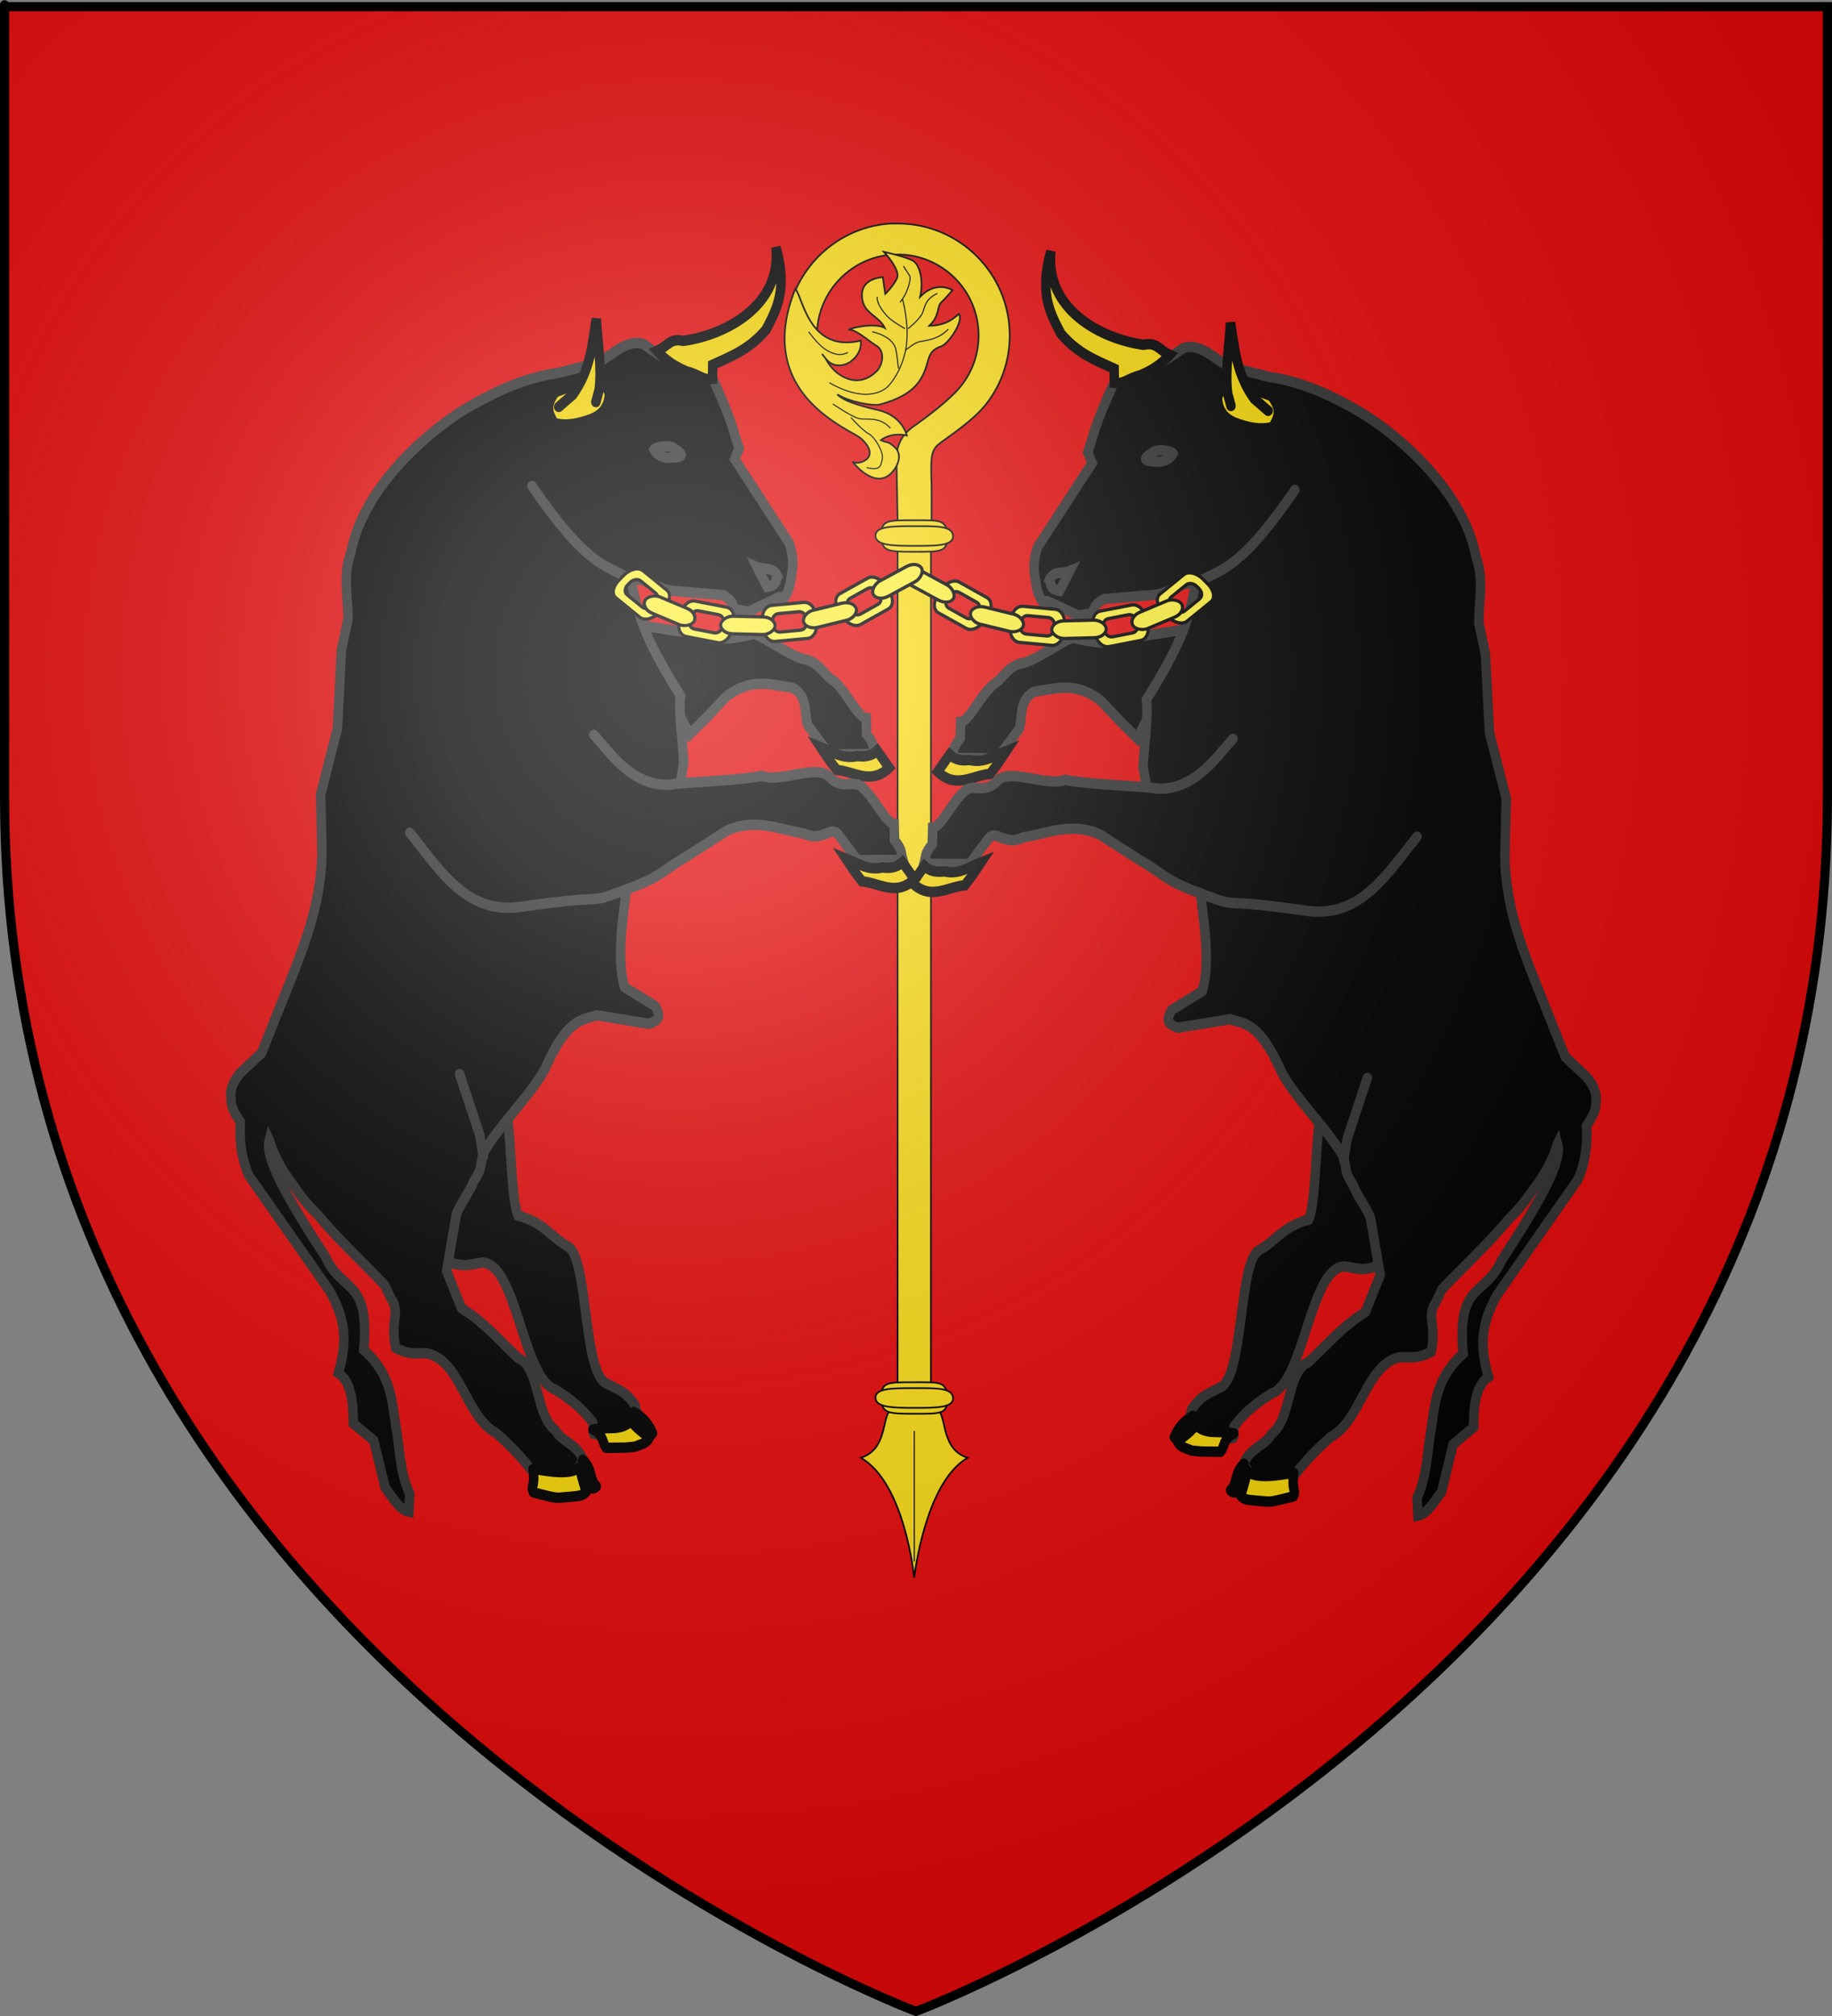 <?xml version="1.0" encoding="UTF-8" standalone="no"?>
<svg
   xmlns:dc="http://purl.org/dc/elements/1.1/"
   xmlns:cc="http://web.resource.org/cc/"
   xmlns:rdf="http://www.w3.org/1999/02/22-rdf-syntax-ns#"
   xmlns:svg="http://www.w3.org/2000/svg"
   xmlns="http://www.w3.org/2000/svg"
   xmlns:xlink="http://www.w3.org/1999/xlink"
   xmlns:sodipodi="http://sodipodi.sourceforge.net/DTD/sodipodi-0.dtd"
   xmlns:inkscape="http://www.inkscape.org/namespaces/inkscape"
   height="660"
   width="600"
   version="1.0"
   id="svg2"
   sodipodi:version="0.32"
   inkscape:version="0.45.1"
   sodipodi:docname="Blason_ville_fr_Châtillon-sur-Seiche_(Ille-et-Vilaine).svg"
   sodipodi:docbase="\Users\Augustin\Documents\heral\communes\Ille-et-Villaine"
   inkscape:export-filename="/Users/Augustin/Documents/temp/tyty.png"
   inkscape:export-xdpi="144"
   inkscape:export-ydpi="144"
   inkscape:output_extension="org.inkscape.output.svg.inkscape">
  <rect width="100%" height="100%" fill="#808080" stroke="none"/>
  <sodipodi:namedview
     inkscape:window-height="764"
     inkscape:window-width="1024"
     inkscape:pageshadow="2"
     inkscape:pageopacity="0.0"
     guidetolerance="10.0"
     gridtolerance="10.0"
     objecttolerance="10.0"
     borderopacity="1.0"
     bordercolor="#666666"
     pagecolor="#ffffff"
     id="base"
     showgrid="false"
     height="660px"
     inkscape:zoom="0.85757539"
     inkscape:cx="300"
     inkscape:cy="329.99986"
     inkscape:window-x="263"
     inkscape:window-y="-19"
     inkscape:current-layer="layer4" />
  <desc
     id="desc4">Flag of Canton of Valais (Wallis)</desc>
  <defs
     id="defs6">
    <linearGradient
       id="linearGradient2893">
      <stop
         style="stop-color:white;stop-opacity:0.314;"
         offset="0"
         id="stop2895" />
      <stop
         id="stop2897"
         offset="0.19"
         style="stop-color:white;stop-opacity:0.251;" />
      <stop
         style="stop-color:#6b6b6b;stop-opacity:0.125;"
         offset="0.6"
         id="stop2901" />
      <stop
         style="stop-color:black;stop-opacity:0.125;"
         offset="1"
         id="stop2899" />
    </linearGradient>
    <radialGradient
       inkscape:collect="always"
       xlink:href="#linearGradient2893"
       id="radialGradient3163"
       gradientUnits="userSpaceOnUse"
       gradientTransform="matrix(1.353,0,0,1.349,-77.629,-85.747)"
       cx="221.445"
       cy="226.331"
       fx="221.445"
       fy="226.331"
       r="300" />
  </defs>
  <g
     inkscape:groupmode="layer"
     id="layer3"
     inkscape:label="Fond écu"
     style="display:inline"
     sodipodi:insensitive="true">
    <path
       id="path2855"
       style="fill:#e20909;fill-opacity:1;fill-rule:evenodd;stroke:none;stroke-width:1px;stroke-linecap:butt;stroke-linejoin:miter;stroke-opacity:1"
       d="M 300,658.5 C 300,658.5 598.5,546.18 598.5,260.728 C 598.5,-24.723 598.5,2.176 598.5,2.176 L 1.5,2.176 L 1.5,260.728 C 1.5,546.18 300,658.5 300,658.5 z "
       sodipodi:nodetypes="cccccc" />
  </g>
  <g
     inkscape:groupmode="layer"
     id="layer4"
     inkscape:label="Meubles">
    <g
       id="g13312">
      <path
         d="M 291.481,73.192 C 272.452,74.508 257.418,90.458 257.418,109.831 C 257.418,112.992 257.81,116.066 258.563,118.991 L 269.154,118.991 C 268.113,116.153 267.551,113.032 267.551,109.831 C 267.551,95.656 278.693,84.035 292.684,83.325 C 293.135,83.302 293.601,83.325 294.057,83.325 C 308.681,83.325 320.506,95.199 320.506,109.831 C 320.506,117.147 317.55,123.774 312.766,128.571 C 307.981,133.369 302.308,137.345 298.686,139.974 C 295.03,142.629 293.602,146.3 293.619,150.107 C 293.636,153.914 294.115,176.926 294.115,176.926 L 305.106,176.926 C 305.106,176.926 305.106,168.883 305.106,160.839 C 305.106,152.796 304.177,148.092 307.256,145.579 C 310.434,142.984 318.917,137.772 323.461,131.675 C 328.005,125.578 330.696,118.02 330.696,109.831 C 330.696,89.599 314.277,73.192 294.057,73.192 C 293.505,73.192 292.944,73.168 292.397,73.192 C 292.245,73.199 292.091,73.183 291.939,73.192 C 291.789,73.201 291.631,73.182 291.481,73.192 z "
         style="fill:#f7d917;fill-opacity:1;fill-rule:nonzero;stroke:#000000;stroke-width:0.55;stroke-miterlimit:4;stroke-dasharray:none;stroke-opacity:1"
         id="path12604" />
      <g
         transform="matrix(1.832,0,0,1.832,436.263,66.78)"
         style="fill:#f7d917;fill-opacity:1"
         id="g17018">
        <path
           d="M -84.22,41.896 C -82.385,43.546 -82.199,45.027 -83.48,45.814 C -84.76,46.6 -85.701,46.092 -85.701,46.092 C -85.701,46.092 -81.827,51.133 -78.806,48.112 C -77.68,46.985 -76.708,44.841 -78.128,43.515 C -79.547,42.189 -79.396,42.831 -80.673,42.204 C -78.61,40.676 -76.015,41.371 -76.015,41.371 C -76.015,41.371 -76.78,37.888 -81.029,36.857 C -82.558,36.487 -86.985,35.545 -88.453,34.03 C -86.04,35.493 -81.931,36.126 -80.843,35.834 C -74.232,34.063 -73.055,31.084 -72.191,27.859 C -71.802,26.408 -71.065,25.838 -69.862,25.437 C -68.659,25.036 -65.777,21.012 -66.702,19.624 C -68.079,20.943 -69.66,21.74 -72.006,21.77 C -70.111,19.996 -70.658,18.315 -69.871,17.59 C -69.084,16.865 -67.857,15.411 -67.857,15.411 C -67.857,15.411 -70.679,13.55 -73.641,16.577 C -72.993,13.739 -73.688,10.877 -74.907,10.152 C -76.125,9.427 -80.12,8.549 -80.12,8.549 C -80.12,8.549 -77.081,11.803 -77.775,13.268 C -78.469,14.734 -79.881,16.08 -79.881,16.08 L -80.305,13.083 C -80.305,13.083 -84.777,13.179 -83.945,17.238 C -83.446,19.672 -81.011,20.024 -79.963,22.147 C -81.984,21.021 -87.328,22.499 -86.202,22.483 C -85.076,22.468 -82.895,24.436 -81.399,25.377 C -79.903,26.317 -80.284,28.714 -81.394,29.855 C -82.505,30.997 -84.437,32.148 -86.951,31.084 C -89.465,30.02 -90.514,27.645 -90.514,27.645 C -90.514,27.645 -91.857,25.933 -90.514,27.645 C -89.172,29.357 -87.09,28.971 -85.949,28.076 C -84.808,27.181 -84.076,25.918 -84.255,24.417 C -93.618,26.67 -94.591,16.528 -95.966,15.182 C -103.546,34.08 -86.056,40.246 -84.22,41.896 z "
           style="fill:#f7d917;fill-opacity:1;fill-rule:evenodd;stroke:#000000;stroke-width:0.3;stroke-linecap:butt;stroke-linejoin:miter;stroke-miterlimit:4;stroke-dasharray:none;stroke-opacity:1"
           id="path11679" />
        <g
           style="fill:#f7d917;fill-opacity:1"
           id="g17008">
          <path
             d="M -89.88,31.945 C -83.833,35.374 -80.765,33.66 -79.773,32.938 C -78.78,32.216 -76.524,29.058 -76.073,25.087 C -75.622,21.116 -76.795,16.965 -76.795,16.965 C -76.795,16.965 -77.697,18.229 -76.795,16.965 C -75.892,15.702 -75.17,13.356 -75.531,12.814 C -75.892,12.273 -76.614,11.1 -76.614,11.1"
             style="fill:none;fill-opacity:1;fill-rule:evenodd;stroke:#000000;stroke-width:0.2;stroke-linecap:butt;stroke-linejoin:miter;stroke-miterlimit:4;stroke-dasharray:none;stroke-opacity:1"
             id="path15234" />
          <path
             d="M -81.307,16.604 C -81.487,17.868 -79.863,19.853 -78.96,20.575 C -78.058,21.297 -76.344,22.29 -76.344,22.29"
             style="fill:#f7d917;fill-opacity:1;fill-rule:evenodd;stroke:#000000;stroke-width:0.2;stroke-linecap:butt;stroke-linejoin:miter;stroke-miterlimit:4;stroke-dasharray:none;stroke-opacity:1"
             id="path15236" />
          <path
             d="M -70.568,15.973 C -72.734,17.056 -72.734,18.229 -73.185,19.402 C -73.636,20.575 -75.802,22.29 -75.802,22.29"
             style="fill:#f7d917;fill-opacity:1;fill-rule:evenodd;stroke:#000000;stroke-width:0.2;stroke-linecap:butt;stroke-linejoin:miter;stroke-miterlimit:4;stroke-dasharray:none;stroke-opacity:1"
             id="path15238" />
          <path
             d="M -68.61,22.38 C -70.703,24.546 -73.272,24.365 -74.128,24.726 C -74.984,25.087 -76.316,26.17 -76.316,26.17"
             style="fill:#f7d917;fill-opacity:1;fill-rule:evenodd;stroke:#000000;stroke-width:0.2;stroke-linecap:butt;stroke-linejoin:miter;stroke-miterlimit:4;stroke-dasharray:none;stroke-opacity:1"
             id="path15240" />
          <path
             d="M -82.209,22.831 C -79.231,23.553 -78.329,24.907 -78.058,25.719 C -77.787,26.531 -77.517,29.419 -77.517,29.419"
             style="fill:#f7d917;fill-opacity:1;fill-rule:evenodd;stroke:#000000;stroke-width:0.2;stroke-linecap:butt;stroke-linejoin:miter;stroke-miterlimit:4;stroke-dasharray:none;stroke-opacity:1"
             id="path15242" />
          <path
             d="M -93.579,22.831 C -91.233,25.989 -89.97,26.441 -88.797,26.802 C -87.624,27.163 -86.541,26.531 -86.541,26.531"
             style="fill:#f7d917;fill-opacity:1;fill-rule:evenodd;stroke:#000000;stroke-width:0.2;stroke-linecap:butt;stroke-linejoin:miter;stroke-miterlimit:4;stroke-dasharray:none;stroke-opacity:1"
             id="path16124" />
          <path
             d="M -78.96,40.067 C -80.856,37.901 -83.292,38.623 -84.555,38.352 C -85.819,38.082 -89.248,35.735 -89.248,35.735"
             style="fill:#f7d917;fill-opacity:1;fill-rule:evenodd;stroke:#000000;stroke-width:0.2;stroke-linecap:butt;stroke-linejoin:miter;stroke-miterlimit:4;stroke-dasharray:none;stroke-opacity:1"
             id="path16126" />
          <path
             d="M -83.202,47.106 C -80.675,47.737 -80.675,46.745 -80.404,45.572 C -80.134,44.398 -81.668,41.691 -82.841,41.06 C -84.014,40.428 -85.999,38.172 -85.999,38.172"
             style="fill:none;fill-opacity:1;fill-rule:evenodd;stroke:#000000;stroke-width:0.2;stroke-linecap:butt;stroke-linejoin:miter;stroke-miterlimit:4;stroke-dasharray:none;stroke-opacity:1"
             id="path16128" />
        </g>
      </g>
      <g
         transform="matrix(1.832,0,0,1.832,436.625,91.282)"
         style="fill:#f7d917;fill-opacity:1"
         id="g21648">
        <path
           d="M -79.372,202.367 C -80.636,204.172 -79.923,209.236 -84.435,210.679 C -76.526,215.245 -74.937,231.923 -74.903,232.086 C -74.86,231.922 -72.995,215.099 -65.341,210.679 C -69.853,209.236 -69.14,204.172 -70.403,202.367 C -70.598,198.273 -74.126,198.961 -75.247,198.961 C -76.368,198.961 -79.372,198.764 -79.372,202.367 z "
           style="fill:#f7d917;fill-opacity:1;fill-rule:evenodd;stroke:#000000;stroke-width:0.3;stroke-linecap:butt;stroke-linejoin:miter;stroke-miterlimit:4;stroke-dasharray:none;stroke-opacity:1"
           id="path19895" />
        <path
           d="M -74.888,229.222 L -74.888,205.875"
           style="fill:#f7d917;fill-opacity:1;fill-rule:evenodd;stroke:#000000;stroke-width:0.2;stroke-linecap:butt;stroke-linejoin:miter;stroke-miterlimit:4;stroke-dasharray:none;stroke-opacity:1"
           id="path20773" />
      </g>
      <rect
         width="10.911"
         height="283.301"
         x="293.979"
         y="176.921"
         style="fill:#f7d917;fill-opacity:1;fill-rule:nonzero;stroke:#000000;stroke-width:0.55;stroke-miterlimit:4;stroke-dasharray:none;stroke-opacity:1"
         id="rect17044" />
      <g
         transform="matrix(1.832,0,0,1.832,435.49,66.946)"
         style="fill:#f7d917;fill-opacity:1"
         id="g18799">
        <path
           d="M -68.385,59.244 C -68.32,62.096 -69.305,62.059 -74.268,62.059 C -79.147,62.059 -80.078,61.951 -80.151,59.244 C -80.228,56.388 -79.14,56.429 -74.268,56.429 C -69.667,56.429 -68.452,56.244 -68.385,59.244 z "
           style="fill:#f7d917;fill-opacity:1;fill-rule:nonzero;stroke:#000000;stroke-width:0.3;stroke-miterlimit:4;stroke-dasharray:none;stroke-opacity:1"
           id="path17922" />
        <path
           d="M -67.335,59.244 C -67.259,61.026 -70.441,61.003 -74.268,61.003 C -78.095,61.003 -81.115,60.936 -81.2,59.244 C -81.291,57.459 -78.095,57.484 -74.268,57.484 C -70.441,57.484 -67.415,57.368 -67.335,59.244 z "
           style="fill:#f7d917;fill-opacity:1;fill-rule:nonzero;stroke:#000000;stroke-width:0.3;stroke-miterlimit:4;stroke-dasharray:none;stroke-opacity:1"
           id="path17919" />
      </g>
      <g
         transform="matrix(1.832,0,0,1.832,435.49,349.146)"
         style="fill:#f7d917;fill-opacity:1"
         id="g19889">
        <path
           d="M -68.385,59.244 C -68.32,62.096 -69.305,62.059 -74.268,62.059 C -79.147,62.059 -80.078,61.951 -80.151,59.244 C -80.228,56.388 -79.14,56.429 -74.268,56.429 C -69.667,56.429 -68.452,56.244 -68.385,59.244 z "
           style="fill:#f7d917;fill-opacity:1;fill-rule:nonzero;stroke:#000000;stroke-width:0.3;stroke-miterlimit:4;stroke-dasharray:none;stroke-opacity:1"
           id="path19891" />
        <path
           d="M -67.335,59.244 C -67.259,61.026 -70.441,61.003 -74.268,61.003 C -78.095,61.003 -81.115,60.936 -81.2,59.244 C -81.291,57.459 -78.095,57.484 -74.268,57.484 C -70.441,57.484 -67.415,57.368 -67.335,59.244 z "
           style="fill:#f7d917;fill-opacity:1;fill-rule:nonzero;stroke:#000000;stroke-width:0.3;stroke-miterlimit:4;stroke-dasharray:none;stroke-opacity:1"
           id="path19893" />
      </g>
    </g>
    <g
       id="g13231"
       transform="matrix(0.988,6.9583491e-2,-7.6140858e-2,1.081,18.972,-58.048)">
      <g
         transform="matrix(0.667,0.386,-0.386,0.667,871.969,416.11)"
         style="fill:#f2d207;stroke:#000000;stroke-width:4.072;stroke-miterlimit:4;stroke-dasharray:none;stroke-opacity:1;display:inline"
         id="g3304">
        <g
           transform="translate(-396.522,-137.209)"
           style="fill:#f2d207;stroke:#000000;stroke-width:4.072;stroke-miterlimit:4;stroke-dasharray:none;stroke-opacity:1"
           id="g2553">
          <g
             transform="translate(5.786,4.451)"
             style="fill:#f2d207;stroke:#000000;stroke-width:4.072;stroke-miterlimit:4;stroke-dasharray:none;stroke-opacity:1"
             id="g2538">
            <path
               sodipodi:nodetypes="ccccccccccccccc"
               d="M -296.459,241.076 C -301.654,248.117 -309.058,251.069 -316.425,254.089 C -320.728,260.468 -323.25,267.769 -327.909,273.648 C -333.207,277.98 -332.017,284.133 -333.796,287.278 C -336.585,293.766 -334.439,305.522 -337.508,307.872 L -334.01,313.277 C -334.691,318.203 -333.71,318.234 -332.609,321.609 L -316.336,310.91 L -315.151,297.606 C -314.152,293.363 -322.487,287.901 -317.859,280.5 C -310.834,274.312 -304.88,266.893 -291.753,267.715 L -281.848,269.494 L -270.799,271.082 L -275.791,222.563 L -296.459,241.076 z "
               style="fill:#000000;fill-opacity:1;fill-rule:evenodd;stroke:#313131;stroke-width:4.072;stroke-linecap:round;stroke-linejoin:miter;stroke-miterlimit:4;stroke-dasharray:none;stroke-opacity:1"
               id="path2221" />
            <path
               d="M -314.756,306.361 C -317.91,310.675 -319.997,315.813 -325.86,318.037 C -328.245,320.159 -330.906,321.462 -334.138,321.074 L -334.639,329.413 C -324.223,330.817 -321.333,322.266 -315.454,317.669 C -314.827,312.513 -314.874,309.727 -314.756,306.361 z "
               style="fill:#f2d207;fill-opacity:1;fill-rule:evenodd;stroke:#000000;stroke-width:4.072;stroke-linecap:round;stroke-linejoin:miter;stroke-miterlimit:4;stroke-dasharray:none;stroke-opacity:1"
               id="path2247" />
          </g>
          <g
             transform="translate(-10.949,1.335)"
             style="fill:#f2d207;stroke:#000000;stroke-width:4.072;stroke-miterlimit:4;stroke-dasharray:none;stroke-opacity:1"
             id="g2518">
            <path
               sodipodi:nodetypes="ccccccccscccccc"
               d="M -128.273,332.404 C -121.797,340.264 -119.012,344.673 -106.218,350.926 L -104.296,354.391 C -100.133,363.384 -87.086,382.448 -86.176,388.992 C -93.832,397.585 -92.576,402.139 -97.161,411.076 C -101.396,419.869 -74.835,454.668 -80.29,464.084 C -83.117,468.959 -85.416,471.124 -85.784,478.132 C -81.877,491.191 -70.11,483.202 -64.648,477.512 C -64.74,476.1 -66.94,474.936 -66.82,473.373 C -66.42,468.127 -64.707,461.936 -60.863,454.197 C -51.551,442.793 -75.034,404.313 -63.062,395.666 C -59.362,393.657 -55.946,393.412 -51.714,388.093 C -53.923,377.474 -59.59,376.633 -58.186,369.705 L -57.956,363.95 L -128.273,332.404 z "
               style="fill:#000000;fill-opacity:1;fill-rule:evenodd;stroke:#313131;stroke-width:4.072;stroke-linecap:round;stroke-linejoin:miter;stroke-miterlimit:4;stroke-dasharray:none;stroke-opacity:1"
               id="path2433" />
            <path
               d="M -83.875,480.038 C -83.114,481.893 -84.104,482.376 -80.943,482.243 C -74.723,483.241 -71.792,478.662 -65.396,475.979 C -68.065,480.526 -65.748,482.068 -66.048,485.059 C -76.499,491.888 -70.839,488.318 -76.662,491.609 C -79.025,492.06 -81.427,493.339 -83.702,491.966 C -79.168,481.332 -80.953,478.678 -84.981,491.328 C -85.257,492.072 -85.482,490.635 -85.806,491.377 C -86.304,488.139 -86.355,484.69 -83.875,480.038 z "
               style="fill:#f2d207;fill-opacity:1;fill-rule:evenodd;stroke:#000000;stroke-width:4.072;stroke-linecap:round;stroke-linejoin:round;stroke-miterlimit:4;stroke-dasharray:none;stroke-opacity:1"
               id="path2516" />
          </g>
          <path
             sodipodi:nodetypes="cccccccccccccccccccccsccccccccccccccccccccccccscccccccccccccccccccscccccccccc"
             d="M -246.219,116.5 C -250.078,116.469 -253.935,116.623 -257.781,116.938 C -271.89,118.385 -285.529,120.924 -298.375,127.344 L -315.188,133.656 C -322.46,134.316 -330.972,132.88 -335.312,138.469 C -339.505,148.87 -344.136,156.579 -352.344,165.625 C -349.561,186.117 -348.195,186.476 -346.25,194.875 L -342.25,197.281 L -343.062,237.531 C -342.026,241.535 -340.198,245.145 -337.031,248.094 C -334.997,250.274 -333.064,252.513 -329.375,253.875 L -327.625,252.625 L -313.375,249.938 L -308.75,245.656 C -310.154,242.695 -308.986,240.592 -307.906,238.469 L -290.656,224.969 C -285.744,221.026 -284.433,214.188 -278.5,211.562 C -273.814,223.931 -270.255,230.788 -270.406,260.934 C -266.494,264.709 -260.307,277.535 -256.651,283.38 L -250.867,289.128 C -258.265,293.337 -274.257,303.137 -281.625,306.156 C -285.927,312.535 -304.27,315.558 -305.513,322.584 C -306.699,329.285 -312.697,329.447 -314.476,332.592 C -317.264,339.08 -315.125,350.836 -318.195,353.185 L -314.695,358.592 C -315.375,363.517 -314.389,363.56 -313.289,366.935 L -297.007,356.217 L -295.82,342.904 C -294.821,338.661 -288.363,342.131 -283.736,334.73 C -276.711,328.541 -270.096,318.069 -256.969,315.553 L -237.331,314.355 C -223.645,312.985 -223.938,315.031 -208.107,310.603 C -202.221,317.479 -189.114,330.177 -185.781,341.812 L -192.469,355.156 C -192.148,357.957 -192.567,361.325 -186.312,359.438 L -169.688,344.312 C -163.127,342.208 -158.191,338.39 -139.531,349.094 C -129.465,354.205 -108.943,356.879 -98.375,361.906 C -93.298,366.433 -95.583,365.882 -88.375,368.875 C -86.898,370.396 -76.145,373.819 -74.938,375.625 L -59.312,391.156 L -56.375,406.688 C -61.699,418.029 -62.072,423.774 -65.531,436.406 C -71.312,444.968 -58.863,458.48 -62.752,468.643 C -62.618,474.388 -67.089,477.348 -66.196,484.325 C -59.896,489.266 -48.132,486.977 -43.862,484.865 C -44.275,483.058 -45.717,480.644 -45.55,477.865 C -45.16,471.404 -43.377,462.948 -41.05,455.459 C -33.669,442.721 -44.539,423.627 -34.094,413.188 C -30.76,410.616 -27.427,409.831 -24.094,403.906 C -27.963,393.774 -33.691,393.844 -33.406,386.781 L -34.094,381.062 C -31.385,368.125 -27.612,355.187 -25.812,342.25 C -22.668,330.7 -23.579,318.69 -25.094,306.594 C -21.159,309.853 -18.213,319.967 -19.281,357.531 C -16.834,373.331 -30.63,375.162 -12.254,396.913 C -16.498,410.998 -11.413,419.413 -7.191,428.35 C -3.597,436.991 1.834,444.16 3.309,454.475 L 7.59,460.038 C 10.571,457.075 10.211,451.536 10.715,446.663 L 4.309,428.631 L 7.809,418.256 C 3.004,411.203 -0.676,404.313 1.934,398.381 C -8.381,390.35 -12.63,382.725 -13.156,369.469 L -9.969,313.281 C -11.167,305.397 -14.579,299.274 -18.844,293.812 C -18.479,285.636 -20.167,285.383 -20.906,283.625 C -21.511,282.189 -23.98,279.207 -30.031,277.938 L -41.656,276.625 L -60.5,264.812 C -77.824,253.941 -95.531,243.54 -107.781,226.094 L -120.156,207.062 L -140.688,189.844 L -159.656,165.281 L -168.906,156.812 C -173.745,149.633 -176.912,141.139 -184.531,136.156 C -199.932,121.172 -226.728,116.696 -246.219,116.5 z "
             style="fill:#000000;fill-opacity:1;fill-rule:evenodd;stroke:#313131;stroke-width:4.072;stroke-linecap:round;stroke-linejoin:miter;stroke-miterlimit:4;stroke-dasharray:none;stroke-opacity:1"
             id="path2375" />
          <path
             d="M -97.704,362.947 L -101.328,355.076 L -107.633,330.589"
             style="fill:#f2d207;fill-opacity:1;fill-rule:evenodd;stroke:#313131;stroke-width:4.072;stroke-linecap:round;stroke-linejoin:miter;stroke-miterlimit:4;stroke-dasharray:none;stroke-opacity:1;display:inline"
             id="path2233" />
          <path
             d="M -207.764,310.61 C -188.531,305.301 -204.603,309.824 -166.344,290.978 C -145.324,280.487 -145.972,259.719 -143.446,240.713"
             style="fill:#000000;fill-opacity:1;fill-rule:evenodd;stroke:#313131;stroke-width:4.072;stroke-linecap:round;stroke-linejoin:miter;stroke-miterlimit:4;stroke-dasharray:none;stroke-opacity:1;display:inline"
             id="path2239" />
          <path
             d="M -30.019,341.72 C -21.81,301.751 -33.793,297.862 -51.272,286.2 C -81.035,267.625 -75.524,269.079 -88.057,256.068"
             style="fill:#000000;fill-opacity:1;fill-rule:evenodd;stroke:#000000;stroke-width:4.072;stroke-linecap:round;stroke-linejoin:miter;stroke-miterlimit:4;stroke-dasharray:none;stroke-opacity:1;display:inline"
             id="path2241" />
          <path
             d="M -249.909,288.62 C -232.772,281.158 -232.765,262.235 -230.831,252.933"
             style="fill:#000000;fill-opacity:1;fill-rule:evenodd;stroke:#313131;stroke-width:4.072;stroke-linecap:round;stroke-linejoin:miter;stroke-miterlimit:4;stroke-dasharray:none;stroke-opacity:1;display:inline"
             id="path2243" />
          <path
             d="M -127.464,207.575 C -139.762,200.046 -170.118,165.239 -173.381,167.132"
             style="fill:#f2d207;fill-opacity:1;fill-rule:evenodd;stroke:#000000;stroke-width:4.072;stroke-linecap:round;stroke-linejoin:miter;stroke-miterlimit:4;stroke-dasharray:none;stroke-opacity:1;display:inline"
             id="path3318" />
          <path
             d="M -404,138.595 C -398.872,155.091 -390.497,158.805 -382.212,162.877 C -371.824,165.345 -363.728,163.183 -355.374,161.543 L -352.125,166.093 C -348.151,164.022 -348.5,161.596 -344.518,157.396 C -341.654,153.224 -339.701,149.545 -338.582,143.81 C -343.682,144.875 -346.041,142.64 -350.126,146.789 C -366.148,154.815 -393.123,159.148 -404,138.595 z "
             style="fill:#f2d207;fill-opacity:1;fill-rule:evenodd;stroke:#000000;stroke-width:4.072;stroke-linecap:round;stroke-linejoin:miter;stroke-miterlimit:4;stroke-dasharray:none;stroke-opacity:1"
             id="path2265" />
          <path
             d="M -307.282,136.733 L -293.052,132.875 C -285.643,135.048 -286.188,138.827 -285.742,142.406 C -289.274,146.507 -294.536,148.705 -300.387,150.256 C -305.987,151.574 -309.498,149.636 -312.111,146.297 C -313.34,140.963 -310.169,138.955 -307.282,136.733 z "
             style="fill:#f2d207;fill-opacity:1;fill-rule:evenodd;stroke:#000000;stroke-width:4.072;stroke-linecap:round;stroke-linejoin:miter;stroke-miterlimit:4;stroke-dasharray:none;stroke-opacity:1"
             id="path2267" />
          <path
             d="M -305.4,145.764 L -309.307,142.574 C -315.263,136.068 -319.25,126.957 -324.064,118.939 C -316.883,126.243 -310.774,134.025 -298.742,137.884 L -291.077,138.473"
             style="fill:#f2d207;fill-opacity:1;fill-rule:evenodd;stroke:#000000;stroke-width:4.072;stroke-linecap:round;stroke-linejoin:miter;stroke-miterlimit:4;stroke-dasharray:none;stroke-opacity:1"
             id="path2269" />
          <path
             d="M -331.58,245.408 C -332.234,240.977 -328.057,240.196 -326.28,237.603 C -326.018,240.58 -325.592,244.744 -325.515,246.39 C -329.373,248.216 -329.846,246.073 -331.58,245.408 z "
             style="fill:#000000;fill-opacity:1;fill-rule:evenodd;stroke:#313131;stroke-width:4.072;stroke-linecap:round;stroke-linejoin:miter;stroke-miterlimit:4;stroke-dasharray:none;stroke-opacity:1"
             id="path2271" />
          <path
             d="M -323.072,179.457 C -321.861,176.482 -316.362,174.573 -315.582,174.935 C -315.32,177.913 -317.086,179.358 -318.307,180.66 C -325.487,185.416 -324.815,183.188 -323.072,179.457 z "
             style="fill:#000000;fill-opacity:1;fill-rule:evenodd;stroke:#313131;stroke-width:4.072;stroke-linecap:round;stroke-linejoin:miter;stroke-miterlimit:4;stroke-dasharray:none;stroke-opacity:1"
             id="path2277" />
          <path
             d="M -278.434,211.083 C -272.197,200.165 -265.75,196.123 -263.99,157.678"
             style="fill:#000000;fill-opacity:1;fill-rule:evenodd;stroke:#313131;stroke-width:4.072;stroke-linecap:round;stroke-linejoin:miter;stroke-miterlimit:4;stroke-dasharray:none;stroke-opacity:1;display:inline"
             id="path2294" />
          <path
             d="M -65.997,484.693 C -61.044,490.545 -50.211,479.034 -46.241,475.818 C -42.749,482.518 -41.573,480.486 -41.138,483.46 C -49.62,492.621 -47.738,490.322 -53.379,493.715 C -55.561,494.726 -57.581,496.55 -60.121,495.77 C -62.814,485.912 -64.536,482.653 -62.645,495.851 C -62.732,496.639 -65.965,497.038 -64.634,495.845 C -64.838,490.749 -67.275,489.807 -65.997,484.693 z "
             style="fill:#f2d207;fill-opacity:1;fill-rule:evenodd;stroke:#000000;stroke-width:4.072;stroke-linecap:round;stroke-linejoin:round;stroke-miterlimit:4;stroke-dasharray:none;stroke-opacity:1"
             id="path2491" />
          <path
             d="M -293.256,352.863 C -296.411,357.177 -298.498,362.315 -304.361,364.539 C -306.745,366.661 -309.406,367.965 -312.638,367.576 L -313.139,375.916 C -302.724,377.319 -299.834,368.769 -293.954,364.172 C -293.328,359.015 -293.374,356.23 -293.256,352.863 z "
             style="fill:#f2d207;fill-opacity:1;fill-rule:evenodd;stroke:#000000;stroke-width:4.072;stroke-linecap:round;stroke-linejoin:miter;stroke-miterlimit:4;stroke-dasharray:none;stroke-opacity:1"
             id="path2548" />
        </g>
      </g>
      <g
         id="g13056">
        <path
           id="path12055"
           d="M 362.107,215.466 C 360.206,215.931 359.367,218.219 360.221,220.617 L 360.886,222.485 C 361.74,224.883 363.949,226.441 365.851,225.976 L 376.146,223.454 C 378.048,222.989 378.895,220.682 378.042,218.284 L 377.376,216.415 C 376.522,214.018 374.304,212.478 372.403,212.944 L 362.107,215.466 z M 364.919,217.57 L 371.422,215.978 C 372.622,215.684 373.942,216.437 374.377,217.658 L 374.709,218.592 C 375.144,219.814 374.53,221.04 373.329,221.334 L 366.827,222.927 C 365.626,223.221 364.307,222.468 363.872,221.246 L 363.539,220.312 C 363.104,219.091 363.719,217.864 364.919,217.57 z "
           style="fill:#fcef3c;stroke:#000000;stroke-width:1;display:inline" />
        <path
           style="fill:#fcef3c;stroke:#000000;stroke-width:1;display:inline"
           d="M 381.433,209.077 C 380.055,210.258 380.684,212.592 382.851,214.33 L 384.54,215.685 C 386.707,217.423 389.555,217.877 390.933,216.695 L 398.396,210.296 C 399.774,209.114 399.142,206.76 396.975,205.022 L 395.286,203.668 C 393.119,201.93 390.275,201.496 388.897,202.677 L 381.433,209.077 z M 385.13,209.76 L 389.844,205.719 C 390.714,204.972 392.31,205.089 393.414,205.974 L 394.258,206.651 C 395.362,207.537 395.555,208.855 394.685,209.601 L 389.972,213.643 C 389.101,214.389 387.506,214.273 386.402,213.387 L 385.558,212.71 C 384.454,211.825 384.26,210.506 385.13,209.76 z "
           id="rect12021" />
        <rect
           style="fill:#fcef3c;stroke:#000000;stroke-width:1.006"
           id="rect12057"
           width="17.32"
           height="5.611"
           x="189.798"
           y="357.066"
           rx="3.915"
           ry="3.309"
           transform="matrix(0.908,-0.42,0.558,0.83,0,0)" />
        <path
           style="fill:#fcef3c;stroke:#000000;stroke-width:1;display:inline"
           d="M 336.502,215.651 C 334.52,215.611 332.876,217.575 332.803,220.075 L 332.746,222.023 C 332.673,224.522 334.2,226.567 336.181,226.606 L 346.914,226.822 C 348.896,226.862 350.555,224.881 350.628,222.382 L 350.685,220.434 C 350.758,217.935 349.216,215.906 347.234,215.866 L 336.502,215.651 z M 338.4,218.368 L 345.179,218.505 C 346.43,218.53 347.408,219.582 347.371,220.855 L 347.342,221.829 C 347.305,223.102 346.267,224.113 345.016,224.088 L 338.237,223.952 C 336.986,223.927 336.008,222.875 336.045,221.602 L 336.074,220.628 C 336.111,219.355 337.149,218.343 338.4,218.368 z "
           id="path12059" />
        <rect
           transform="matrix(0.996,-8.7144491e-2,0.126,0.992,0,0)"
           ry="3.152"
           rx="4.062"
           y="249.073"
           x="316.13"
           height="5.344"
           width="17.969"
           id="rect12061"
           style="fill:#fcef3c;stroke:#000000;stroke-width:1" />
        <path
           id="path12065"
           d="M 314.896,209.702 C 313.135,208.947 310.62,210.116 309.234,212.336 L 308.154,214.066 C 306.768,216.287 307.061,218.679 308.821,219.435 L 318.356,223.527 C 320.116,224.283 322.654,223.105 324.04,220.885 L 325.12,219.154 C 326.506,216.934 326.191,214.55 324.43,213.794 L 314.896,209.702 z M 315.167,212.835 L 321.189,215.42 C 322.3,215.897 322.624,217.198 321.918,218.329 L 321.378,219.194 C 320.672,220.325 319.205,220.857 318.093,220.38 L 312.072,217.795 C 310.96,217.318 310.636,216.017 311.342,214.886 L 311.882,214.021 C 312.588,212.89 314.056,212.358 315.167,212.835 z "
           style="fill:#fcef3c;stroke:#000000;stroke-width:1;display:inline" />
        <rect
           style="fill:#fcef3c;stroke:#000000;stroke-width:1.001"
           id="rect12063"
           width="17.903"
           height="5.372"
           x="360.784"
           y="164.271"
           rx="4.047"
           ry="3.169"
           transform="matrix(0.988,0.155,-0.222,0.975,0,0)" />
        <rect
           transform="matrix(0.924,0.383,-0.445,0.895,0,0)"
           ry="3.169"
           rx="4.047"
           y="75.889"
           x="359.153"
           height="5.372"
           width="17.903"
           id="rect12083"
           style="fill:#fcef3c;stroke:#000000;stroke-width:1.001" />
      </g>
    </g>
    <use
       x="0"
       y="0"
       xlink:href="#g13231"
       id="use13265"
       transform="matrix(-1,0,0,1,598.313,-1.284)"
       width="600"
       height="660" />
  </g>
  <g
     inkscape:groupmode="layer"
     id="layer2"
     inkscape:label="Reflet final"
     sodipodi:insensitive="true">
    <path
       sodipodi:nodetypes="cccccc"
       d="M 300,658.5 C 300,658.5 598.5,546.18 598.5,260.728 C 598.5,-24.723 598.5,2.176 598.5,2.176 L 1.5,2.176 L 1.5,260.728 C 1.5,546.18 300,658.5 300,658.5 z "
       style="opacity:1;fill:url(#radialGradient3163);fill-opacity:1;fill-rule:evenodd;stroke:none;stroke-width:1px;stroke-linecap:butt;stroke-linejoin:miter;stroke-opacity:1"
       id="path2875"
       inkscape:export-xdpi="144"
       inkscape:export-ydpi="144" />
  </g>
  <g
     inkscape:groupmode="layer"
     id="layer1"
     inkscape:label="Contour final"
     sodipodi:insensitive="true">
    <path
       sodipodi:nodetypes="cccccc"
       d="M 300,658.5 C 300,658.5 1.5,546.18 1.5,260.728 C 1.5,-24.723 1.5,2.176 1.5,2.176 L 598.5,2.176 L 598.5,260.728 C 598.5,546.18 300,658.5 300,658.5 z "
       style="opacity:1;fill:none;fill-opacity:1;fill-rule:evenodd;stroke:#000000;stroke-width:3;stroke-linecap:butt;stroke-linejoin:miter;stroke-miterlimit:4;stroke-dasharray:none;stroke-opacity:1"
       id="path1411"
       inkscape:export-xdpi="144"
       inkscape:export-ydpi="144" />
  </g>
</svg>
